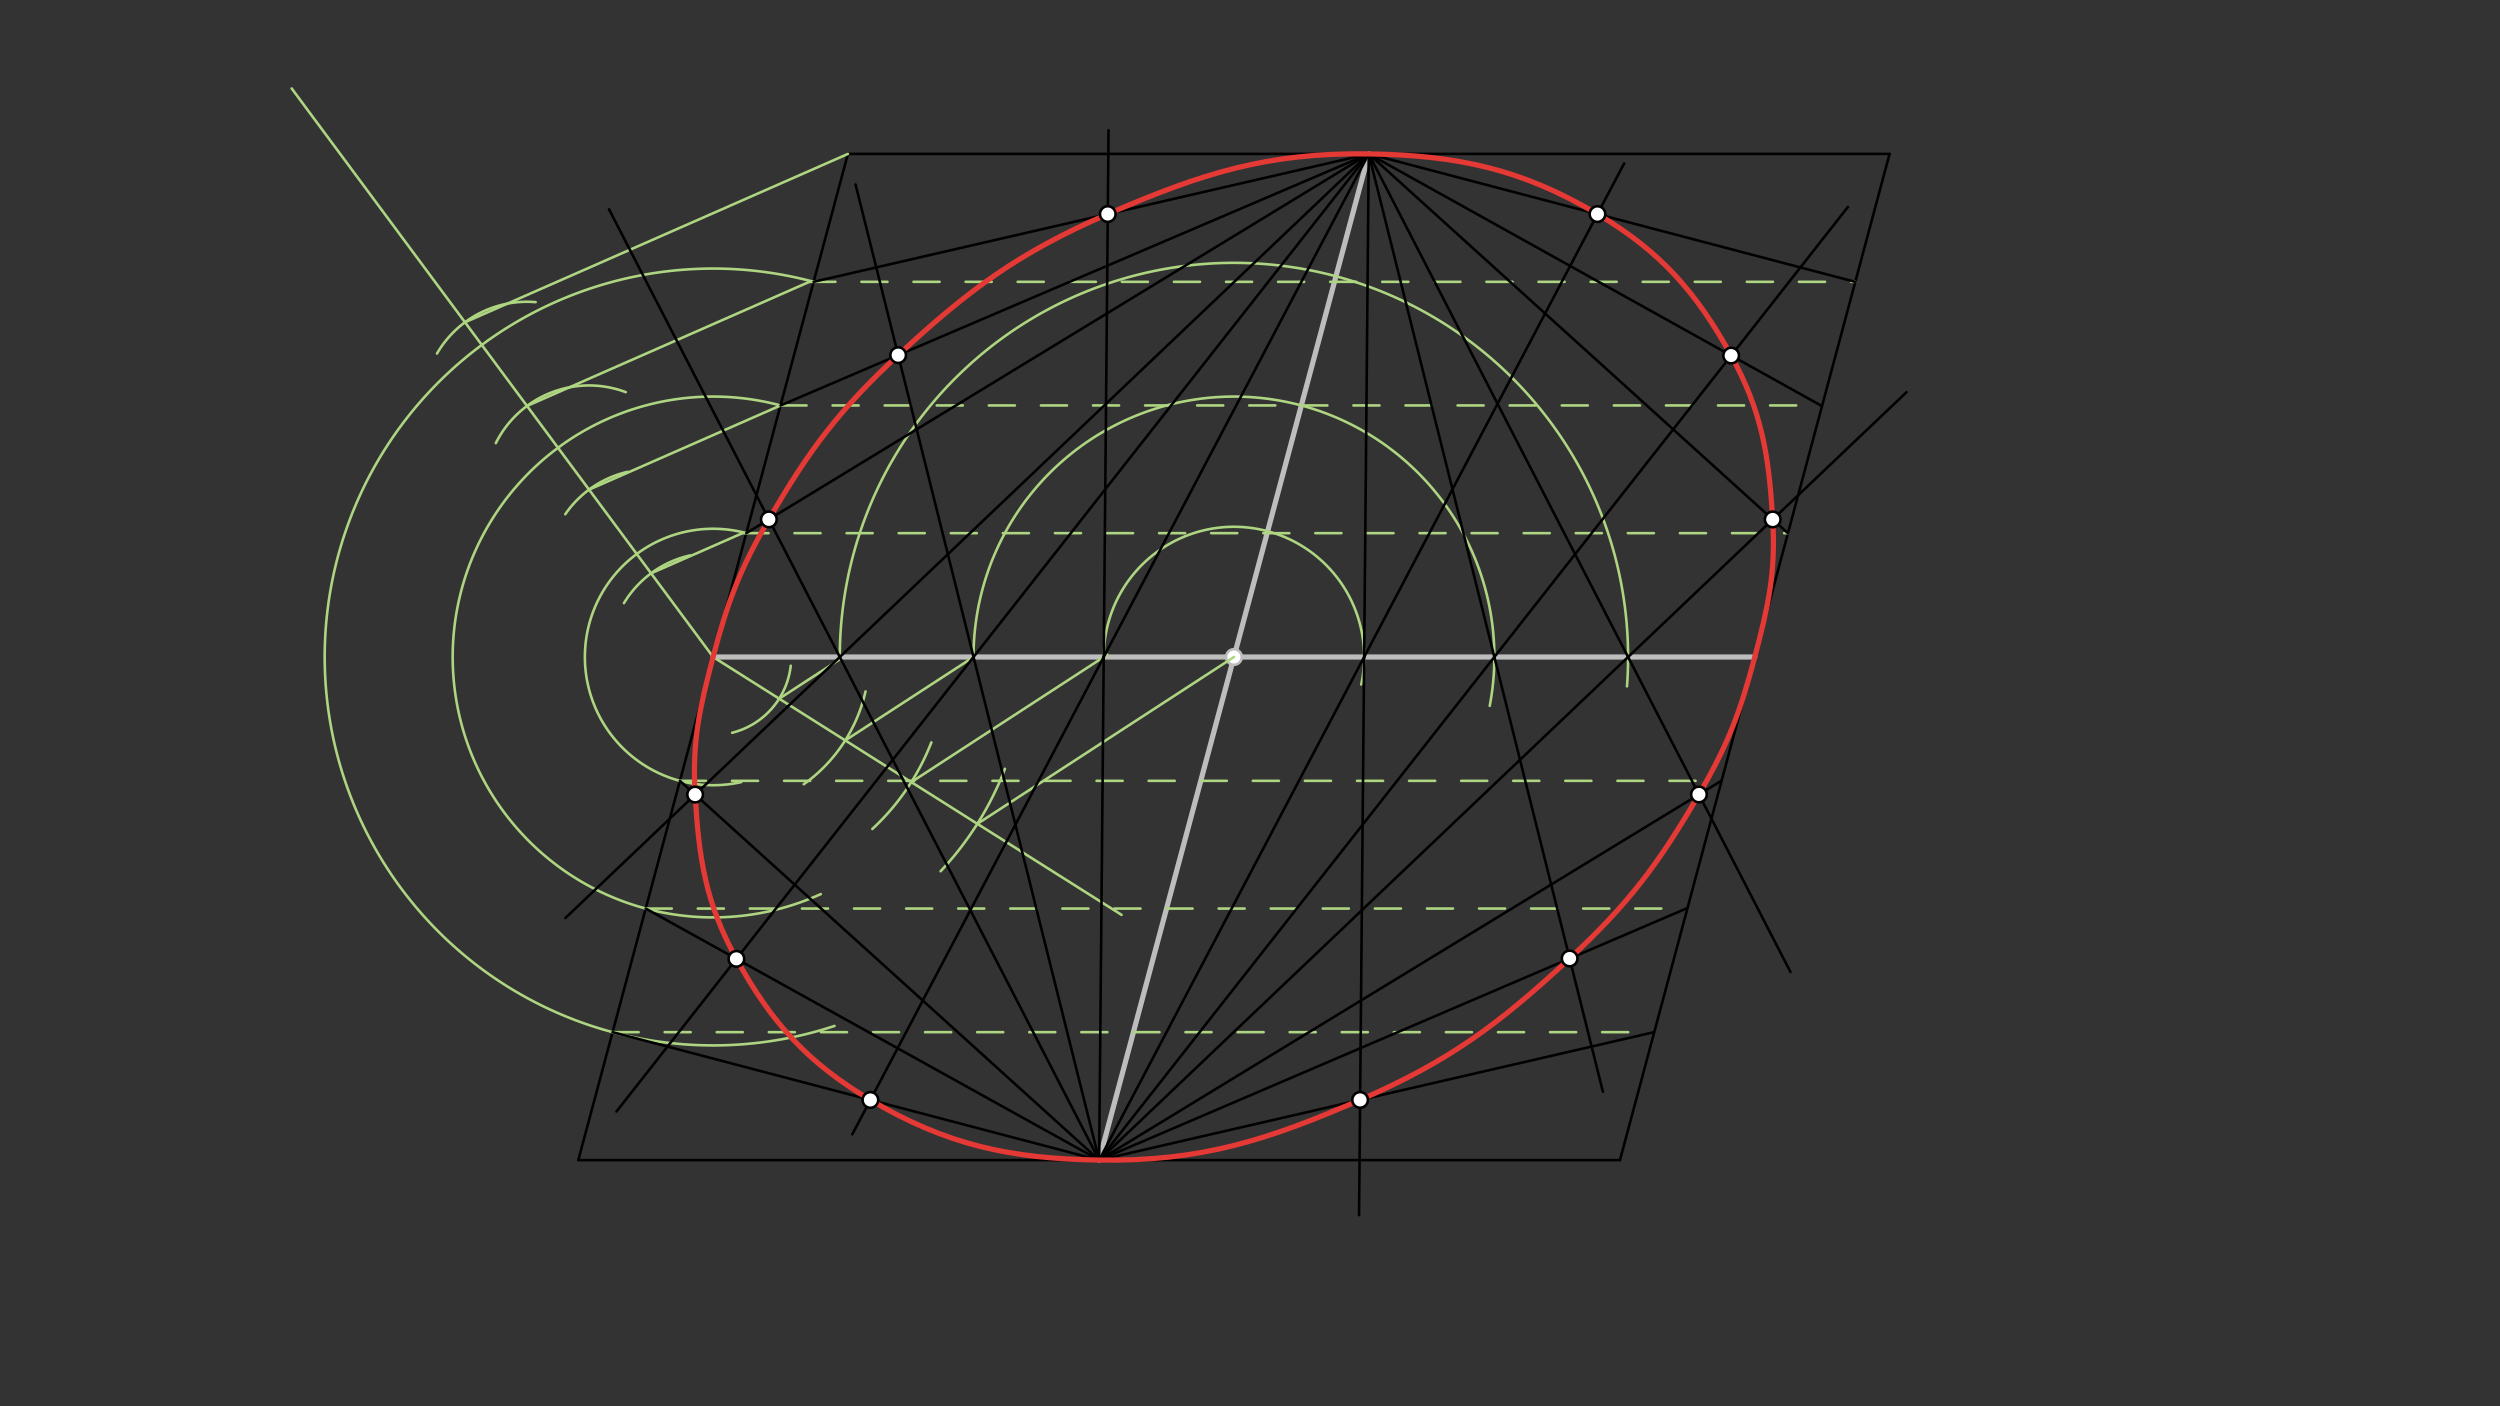 <svg xmlns="http://www.w3.org/2000/svg" class="svg--1it" height="100%" preserveAspectRatio="xMidYMid meet" viewBox="0 0 960 540" width="100%"><rect x="0" y="0" width="960" height="540" fill="#333333" stroke="none"/><defs><marker id="marker-arrow" markerHeight="16" markerUnits="userSpaceOnUse" markerWidth="24" orient="auto-start-reverse" refX="24" refY="4" viewBox="0 0 24 8"><path d="M 0 0 L 24 4 L 0 8 z" stroke="inherit"></path></marker></defs><g class="aux-layer--1FB"><g class="element--2qn"><line stroke="#BDBDBD" stroke-dasharray="none" stroke-linecap="round" stroke-width="2" x1="273.833" x2="473.833" y1="252.286" y2="252.286"></line></g><g class="element--2qn"><line stroke="#BDBDBD" stroke-dasharray="none" stroke-linecap="round" stroke-width="2" x1="473.833" x2="673.833" y1="252.286" y2="252.286"></line></g><g class="element--2qn"><line stroke="#BDBDBD" stroke-dasharray="none" stroke-linecap="round" stroke-width="2" x1="473.833" x2="422.07" y1="252.286" y2="445.472"></line></g><g class="element--2qn"><line stroke="#BDBDBD" stroke-dasharray="none" stroke-linecap="round" stroke-width="2" x1="473.833" x2="525.597" y1="252.286" y2="59.101"></line></g><g class="element--2qn"><circle cx="473.833" cy="252.286" r="3" stroke="#BDBDBD" stroke-width="1" fill="#ffffff"></circle>}</g></g><g class="main-layer--3Vd"><g class="element--2qn"><line stroke="#000000" stroke-dasharray="none" stroke-linecap="round" stroke-width="1" x1="273.833" x2="325.597" y1="252.286" y2="59.101"></line></g><g class="element--2qn"><line stroke="#000000" stroke-dasharray="none" stroke-linecap="round" stroke-width="1" x1="273.833" x2="222.07" y1="252.286" y2="445.472"></line></g><g class="element--2qn"><line stroke="#000000" stroke-dasharray="none" stroke-linecap="round" stroke-width="1" x1="673.833" x2="622.07" y1="252.286" y2="445.472"></line></g><g class="element--2qn"><line stroke="#000000" stroke-dasharray="none" stroke-linecap="round" stroke-width="1" x1="673.833" x2="725.597" y1="252.286" y2="59.101"></line></g><g class="element--2qn"><line stroke="#000000" stroke-dasharray="none" stroke-linecap="round" stroke-width="1" x1="525.597" x2="325.597" y1="59.101" y2="59.101"></line></g><g class="element--2qn"><line stroke="#000000" stroke-dasharray="none" stroke-linecap="round" stroke-width="1" x1="525.597" x2="725.597" y1="59.101" y2="59.101"></line></g><g class="element--2qn"><line stroke="#000000" stroke-dasharray="none" stroke-linecap="round" stroke-width="1" x1="422.07" x2="222.07" y1="445.472" y2="445.472"></line></g><g class="element--2qn"><line stroke="#000000" stroke-dasharray="none" stroke-linecap="round" stroke-width="1" x1="422.07" x2="622.07" y1="445.472" y2="445.472"></line></g><g class="element--2qn"><line stroke="#AED581" stroke-dasharray="none" stroke-linecap="round" stroke-width="1" x1="273.833" x2="430.667" y1="252.286" y2="351.302"></line></g><g class="element--2qn"><path d="M 281.163 281.377 A 30 30 0 0 0 303.643 255.663" fill="none" stroke="#AED581" stroke-dasharray="none" stroke-linecap="round" stroke-width="1"></path></g><g class="element--2qn"><path d="M 308.651 301.151 A 60 60 0 0 0 332.358 265.511" fill="none" stroke="#AED581" stroke-dasharray="none" stroke-linecap="round" stroke-width="1"></path></g><g class="element--2qn"><path d="M 357.647 285.077 A 90 90 0 0 1 334.989 318.317" fill="none" stroke="#AED581" stroke-dasharray="none" stroke-linecap="round" stroke-width="1"></path></g><g class="element--2qn"><path d="M 361.2 334.549 A 120 120 0 0 0 385.891 295.217" fill="none" stroke="#AED581" stroke-dasharray="none" stroke-linecap="round" stroke-width="1"></path></g><g class="element--2qn"><line stroke="#AED581" stroke-dasharray="none" stroke-linecap="round" stroke-width="1" x1="375.303" x2="473.833" y1="316.349" y2="252.286"></line></g><g class="element--2qn"><line stroke="#AED581" stroke-dasharray="none" stroke-linecap="round" stroke-width="1" x1="349.935" x2="425.22" y1="300.333" y2="251.385"></line></g><g class="element--2qn"><line stroke="#AED581" stroke-dasharray="none" stroke-linecap="round" stroke-width="1" x1="324.568" x2="373.833" y1="284.317" y2="252.286"></line></g><g class="element--2qn"><line stroke="#AED581" stroke-dasharray="none" stroke-linecap="round" stroke-width="1" x1="299.201" x2="322.486" y1="268.302" y2="253.162"></line></g><g class="element--2qn"><line stroke="#AED581" stroke-dasharray="none" stroke-linecap="round" stroke-width="1" x1="273.833" x2="112" y1="252.286" y2="33.969"></line></g><g class="element--2qn"><path d="M 239.604 231.59 A 40 40 0 0 1 264.965 213.282" fill="none" stroke="#AED581" stroke-dasharray="none" stroke-linecap="round" stroke-width="1"></path></g><g class="element--2qn"><path d="M 217.079 197.451 A 40 40 0 0 1 240.997 181.182" fill="none" stroke="#AED581" stroke-dasharray="none" stroke-linecap="round" stroke-width="1"></path></g><g class="element--2qn"><path d="M 190.4 170.161 A 40 40 0 0 1 240.278 150.58" fill="none" stroke="#AED581" stroke-dasharray="none" stroke-linecap="round" stroke-width="1"></path></g><g class="element--2qn"><path d="M 167.813 135.745 A 40 40 0 0 1 205.67 116.02" fill="none" stroke="#AED581" stroke-dasharray="none" stroke-linecap="round" stroke-width="1"></path></g><g class="element--2qn"><line stroke="#AED581" stroke-dasharray="none" stroke-linecap="round" stroke-width="1" x1="178.553" x2="325.597" y1="123.75" y2="59.101"></line></g><g class="element--2qn"><line stroke="#AED581" stroke-dasharray="none" stroke-linecap="round" stroke-width="1" x1="202.373" x2="310.794" y1="155.884" y2="108.216"></line></g><g class="element--2qn"><line stroke="#AED581" stroke-dasharray="none" stroke-linecap="round" stroke-width="1" x1="226.193" x2="299.715" y1="188.018" y2="155.694"></line></g><g class="element--2qn"><line stroke="#AED581" stroke-dasharray="none" stroke-linecap="round" stroke-width="1" x1="250.013" x2="285.098" y1="220.152" y2="204.727"></line></g><g class="element--2qn"><line stroke="#AED581" stroke-dasharray="10" stroke-linecap="round" stroke-width="1" x1="310.794" x2="712.318" y1="108.216" y2="108.216"></line></g><g class="element--2qn"><line stroke="#AED581" stroke-dasharray="10" stroke-linecap="round" stroke-width="1" x1="299.715" x2="699.198" y1="155.694" y2="155.694"></line></g><g class="element--2qn"><line stroke="#AED581" stroke-dasharray="10" stroke-linecap="round" stroke-width="1" x1="285.098" x2="686.538" y1="204.727" y2="204.727"></line></g><g class="element--2qn"><path d="M 286.577 204.727 A 49.237 49.237 0 1 0 284.623 300.327" fill="none" stroke="#AED581" stroke-dasharray="none" stroke-linecap="round" stroke-width="1"></path></g><g class="element--2qn"><path d="M 299.715 155.694 A 100 100 0 1 0 315.172 343.342" fill="none" stroke="#AED581" stroke-dasharray="none" stroke-linecap="round" stroke-width="1"></path></g><g class="element--2qn"><path d="M 312.437 108.216 A 149.152 149.152 0 1 0 320.447 393.968" fill="none" stroke="#AED581" stroke-dasharray="none" stroke-linecap="round" stroke-width="1"></path></g><g class="element--2qn"><line stroke="#AED581" stroke-dasharray="10" stroke-linecap="round" stroke-width="1" x1="261.09" x2="660.972" y1="299.846" y2="299.846"></line></g><g class="element--2qn"><line stroke="#AED581" stroke-dasharray="10" stroke-linecap="round" stroke-width="1" x1="247.951" x2="647.508" y1="348.879" y2="348.879"></line></g><g class="element--2qn"><line stroke="#AED581" stroke-dasharray="10" stroke-linecap="round" stroke-width="1" x1="235.23" x2="635.103" y1="396.356" y2="396.356"></line></g><g class="element--2qn"><path d="M 423.833 252.286 A 50 50 0 1 1 522.71 262.828" fill="none" stroke="#AED581" stroke-dasharray="none" stroke-linecap="round" stroke-width="1"></path></g><g class="element--2qn"><path d="M 373.833 252.286 A 100 100 0 1 1 572.06 271.034" fill="none" stroke="#AED581" stroke-dasharray="none" stroke-linecap="round" stroke-width="1"></path></g><g class="element--2qn"><path d="M 322.486 253.162 A 151.35 151.35 0 1 1 624.763 263.558" fill="none" stroke="#AED581" stroke-dasharray="none" stroke-linecap="round" stroke-width="1"></path></g><g class="element--2qn"><line stroke="#000000" stroke-dasharray="none" stroke-linecap="round" stroke-width="1" x1="422.07" x2="322.484" y1="445.472" y2="252.286"></line></g><g class="element--2qn"><line stroke="#000000" stroke-dasharray="none" stroke-linecap="round" stroke-width="1" x1="422.07" x2="625.183" y1="445.472" y2="252.286"></line></g><g class="element--2qn"><line stroke="#000000" stroke-dasharray="none" stroke-linecap="round" stroke-width="1" x1="525.597" x2="322.484" y1="59.101" y2="252.286"></line></g><g class="element--2qn"><line stroke="#000000" stroke-dasharray="none" stroke-linecap="round" stroke-width="1" x1="525.597" x2="625.183" y1="59.101" y2="252.286"></line></g><g class="element--2qn"><line stroke="#000000" stroke-dasharray="none" stroke-linecap="round" stroke-width="1" x1="525.597" x2="286.577" y1="59.101" y2="204.727"></line></g><g class="element--2qn"><line stroke="#000000" stroke-dasharray="none" stroke-linecap="round" stroke-width="1" x1="525.597" x2="686.538" y1="59.101" y2="204.727"></line></g><g class="element--2qn"><line stroke="#000000" stroke-dasharray="none" stroke-linecap="round" stroke-width="1" x1="422.07" x2="660.972" y1="445.472" y2="299.846"></line></g><g class="element--2qn"><line stroke="#000000" stroke-dasharray="none" stroke-linecap="round" stroke-width="1" x1="422.07" x2="261.09" y1="445.472" y2="299.846"></line></g><g class="element--2qn"><line stroke="#000000" stroke-dasharray="none" stroke-linecap="round" stroke-width="1" x1="322.484" x2="233.859" y1="252.286" y2="80.365"></line></g><g class="element--2qn"><line stroke="#000000" stroke-dasharray="none" stroke-linecap="round" stroke-width="1" x1="625.183" x2="732.079" y1="252.286" y2="150.616"></line></g><g class="element--2qn"><line stroke="#000000" stroke-dasharray="none" stroke-linecap="round" stroke-width="1" x1="625.183" x2="687.542" y1="252.286" y2="373.256"></line></g><g class="element--2qn"><line stroke="#000000" stroke-dasharray="none" stroke-linecap="round" stroke-width="1" x1="322.484" x2="217.096" y1="252.286" y2="352.523"></line></g><g class="element--2qn"><line stroke="#000000" stroke-dasharray="none" stroke-linecap="round" stroke-width="1" x1="422.07" x2="373.833" y1="445.472" y2="252.286"></line></g><g class="element--2qn"><line stroke="#000000" stroke-dasharray="none" stroke-linecap="round" stroke-width="1" x1="422.07" x2="573.833" y1="445.472" y2="252.286"></line></g><g class="element--2qn"><line stroke="#000000" stroke-dasharray="none" stroke-linecap="round" stroke-width="1" x1="525.597" x2="373.833" y1="59.101" y2="252.286"></line></g><g class="element--2qn"><line stroke="#000000" stroke-dasharray="none" stroke-linecap="round" stroke-width="1" x1="525.597" x2="573.833" y1="59.101" y2="252.286"></line></g><g class="element--2qn"><line stroke="#000000" stroke-dasharray="none" stroke-linecap="round" stroke-width="1" x1="422.07" x2="247.951" y1="445.472" y2="348.879"></line></g><g class="element--2qn"><line stroke="#000000" stroke-dasharray="none" stroke-linecap="round" stroke-width="1" x1="422.07" x2="647.508" y1="445.472" y2="348.879"></line></g><g class="element--2qn"><line stroke="#000000" stroke-dasharray="none" stroke-linecap="round" stroke-width="1" x1="525.597" x2="299.715" y1="59.101" y2="155.694"></line></g><g class="element--2qn"><line stroke="#000000" stroke-dasharray="none" stroke-linecap="round" stroke-width="1" x1="525.597" x2="699.198" y1="59.101" y2="155.694"></line></g><g class="element--2qn"><line stroke="#000000" stroke-dasharray="none" stroke-linecap="round" stroke-width="1" x1="373.833" x2="328.527" y1="252.286" y2="70.836"></line></g><g class="element--2qn"><line stroke="#000000" stroke-dasharray="none" stroke-linecap="round" stroke-width="1" x1="573.833" x2="709.624" y1="252.286" y2="79.434"></line></g><g class="element--2qn"><line stroke="#000000" stroke-dasharray="none" stroke-linecap="round" stroke-width="1" x1="373.833" x2="236.722" y1="252.286" y2="426.82"></line></g><g class="element--2qn"><line stroke="#000000" stroke-dasharray="none" stroke-linecap="round" stroke-width="1" x1="573.833" x2="615.524" y1="252.286" y2="419.256"></line></g><g class="element--2qn"><line stroke="#000000" stroke-dasharray="none" stroke-linecap="round" stroke-width="1" x1="422.07" x2="423.833" y1="445.472" y2="252.286"></line></g><g class="element--2qn"><line stroke="#000000" stroke-dasharray="none" stroke-linecap="round" stroke-width="1" x1="422.07" x2="523.833" y1="445.472" y2="252.286"></line></g><g class="element--2qn"><line stroke="#000000" stroke-dasharray="none" stroke-linecap="round" stroke-width="1" x1="525.597" x2="423.833" y1="59.101" y2="252.286"></line></g><g class="element--2qn"><line stroke="#000000" stroke-dasharray="none" stroke-linecap="round" stroke-width="1" x1="525.597" x2="523.833" y1="59.101" y2="252.286"></line></g><g class="element--2qn"><line stroke="#000000" stroke-dasharray="none" stroke-linecap="round" stroke-width="1" x1="422.07" x2="635.103" y1="445.472" y2="396.356"></line></g><g class="element--2qn"><line stroke="#000000" stroke-dasharray="none" stroke-linecap="round" stroke-width="1" x1="422.07" x2="235.23" y1="445.472" y2="396.356"></line></g><g class="element--2qn"><line stroke="#000000" stroke-dasharray="none" stroke-linecap="round" stroke-width="1" x1="525.597" x2="312.437" y1="59.101" y2="108.216"></line></g><g class="element--2qn"><line stroke="#000000" stroke-dasharray="none" stroke-linecap="round" stroke-width="1" x1="525.597" x2="712.318" y1="59.101" y2="108.216"></line></g><g class="element--2qn"><line stroke="#000000" stroke-dasharray="none" stroke-linecap="round" stroke-width="1" x1="423.833" x2="425.68" y1="252.286" y2="50.045"></line></g><g class="element--2qn"><line stroke="#000000" stroke-dasharray="none" stroke-linecap="round" stroke-width="1" x1="523.833" x2="623.665" y1="252.286" y2="62.769"></line></g><g class="element--2qn"><line stroke="#000000" stroke-dasharray="none" stroke-linecap="round" stroke-width="1" x1="423.833" x2="327.276" y1="252.286" y2="435.587"></line></g><g class="element--2qn"><line stroke="#000000" stroke-dasharray="none" stroke-linecap="round" stroke-width="1" x1="523.833" x2="521.877" y1="252.286" y2="466.61"></line></g><g class="element--2qn"><path class="foo" d="M 525.597 59.101 C 559.823 59.628, 584.26 64.9, 613.427 82.204 C 637.434 96.447, 651.235 111.926, 664.766 136.535 C 676.517 157.909, 679.251 174.711, 680.721 199.463 C 681.927 219.774, 679.098 232.312, 673.833 252.286 C 668.202 273.65, 663.465 286.035, 652.395 305.074 C 636.811 331.875, 625.38 347.035, 602.741 368.06 C 575.34 393.508, 556.329 407.563, 522.28 422.368 C 486.21 438.052, 460.826 446.062, 422.07 445.472 C 387.842 444.95, 363.433 439.653, 334.233 422.382 C 310.208 408.171, 296.298 392.782, 282.775 368.198 C 271.007 346.802, 268.371 329.929, 266.928 305.127 C 265.745 284.802, 268.571 272.272, 273.833 252.286 C 279.464 230.904, 284.181 218.506, 295.245 199.446 C 310.82 172.613, 322.235 157.406, 344.892 136.375 C 372.281 110.952, 391.337 96.968, 425.386 82.191 C 461.472 66.53, 486.842 58.505, 525.597 59.101" fill="none" stroke="#E53935" stroke-linecap="round" stroke-width="2"></path></g><g class="element--2qn"><circle cx="295.245" cy="199.446" r="3" stroke="#000000" stroke-width="1" fill="#ffffff"></circle>}</g><g class="element--2qn"><circle cx="680.721" cy="199.463" r="3" stroke="#000000" stroke-width="1" fill="#ffffff"></circle>}</g><g class="element--2qn"><circle cx="652.395" cy="305.074" r="3" stroke="#000000" stroke-width="1" fill="#ffffff"></circle>}</g><g class="element--2qn"><circle cx="266.928" cy="305.127" r="3" stroke="#000000" stroke-width="1" fill="#ffffff"></circle>}</g><g class="element--2qn"><circle cx="344.892" cy="136.375" r="3" stroke="#000000" stroke-width="1" fill="#ffffff"></circle>}</g><g class="element--2qn"><circle cx="664.766" cy="136.535" r="3" stroke="#000000" stroke-width="1" fill="#ffffff"></circle>}</g><g class="element--2qn"><circle cx="602.741" cy="368.06" r="3" stroke="#000000" stroke-width="1" fill="#ffffff"></circle>}</g><g class="element--2qn"><circle cx="282.775" cy="368.198" r="3" stroke="#000000" stroke-width="1" fill="#ffffff"></circle>}</g><g class="element--2qn"><circle cx="425.386" cy="82.191" r="3" stroke="#000000" stroke-width="1" fill="#ffffff"></circle>}</g><g class="element--2qn"><circle cx="613.427" cy="82.204" r="3" stroke="#000000" stroke-width="1" fill="#ffffff"></circle>}</g><g class="element--2qn"><circle cx="334.233" cy="422.382" r="3" stroke="#000000" stroke-width="1" fill="#ffffff"></circle>}</g><g class="element--2qn"><circle cx="522.28" cy="422.368" r="3" stroke="#000000" stroke-width="1" fill="#ffffff"></circle>}</g></g><g class="snaps-layer--2PT"></g><g class="temp-layer--rAP"></g></svg>
